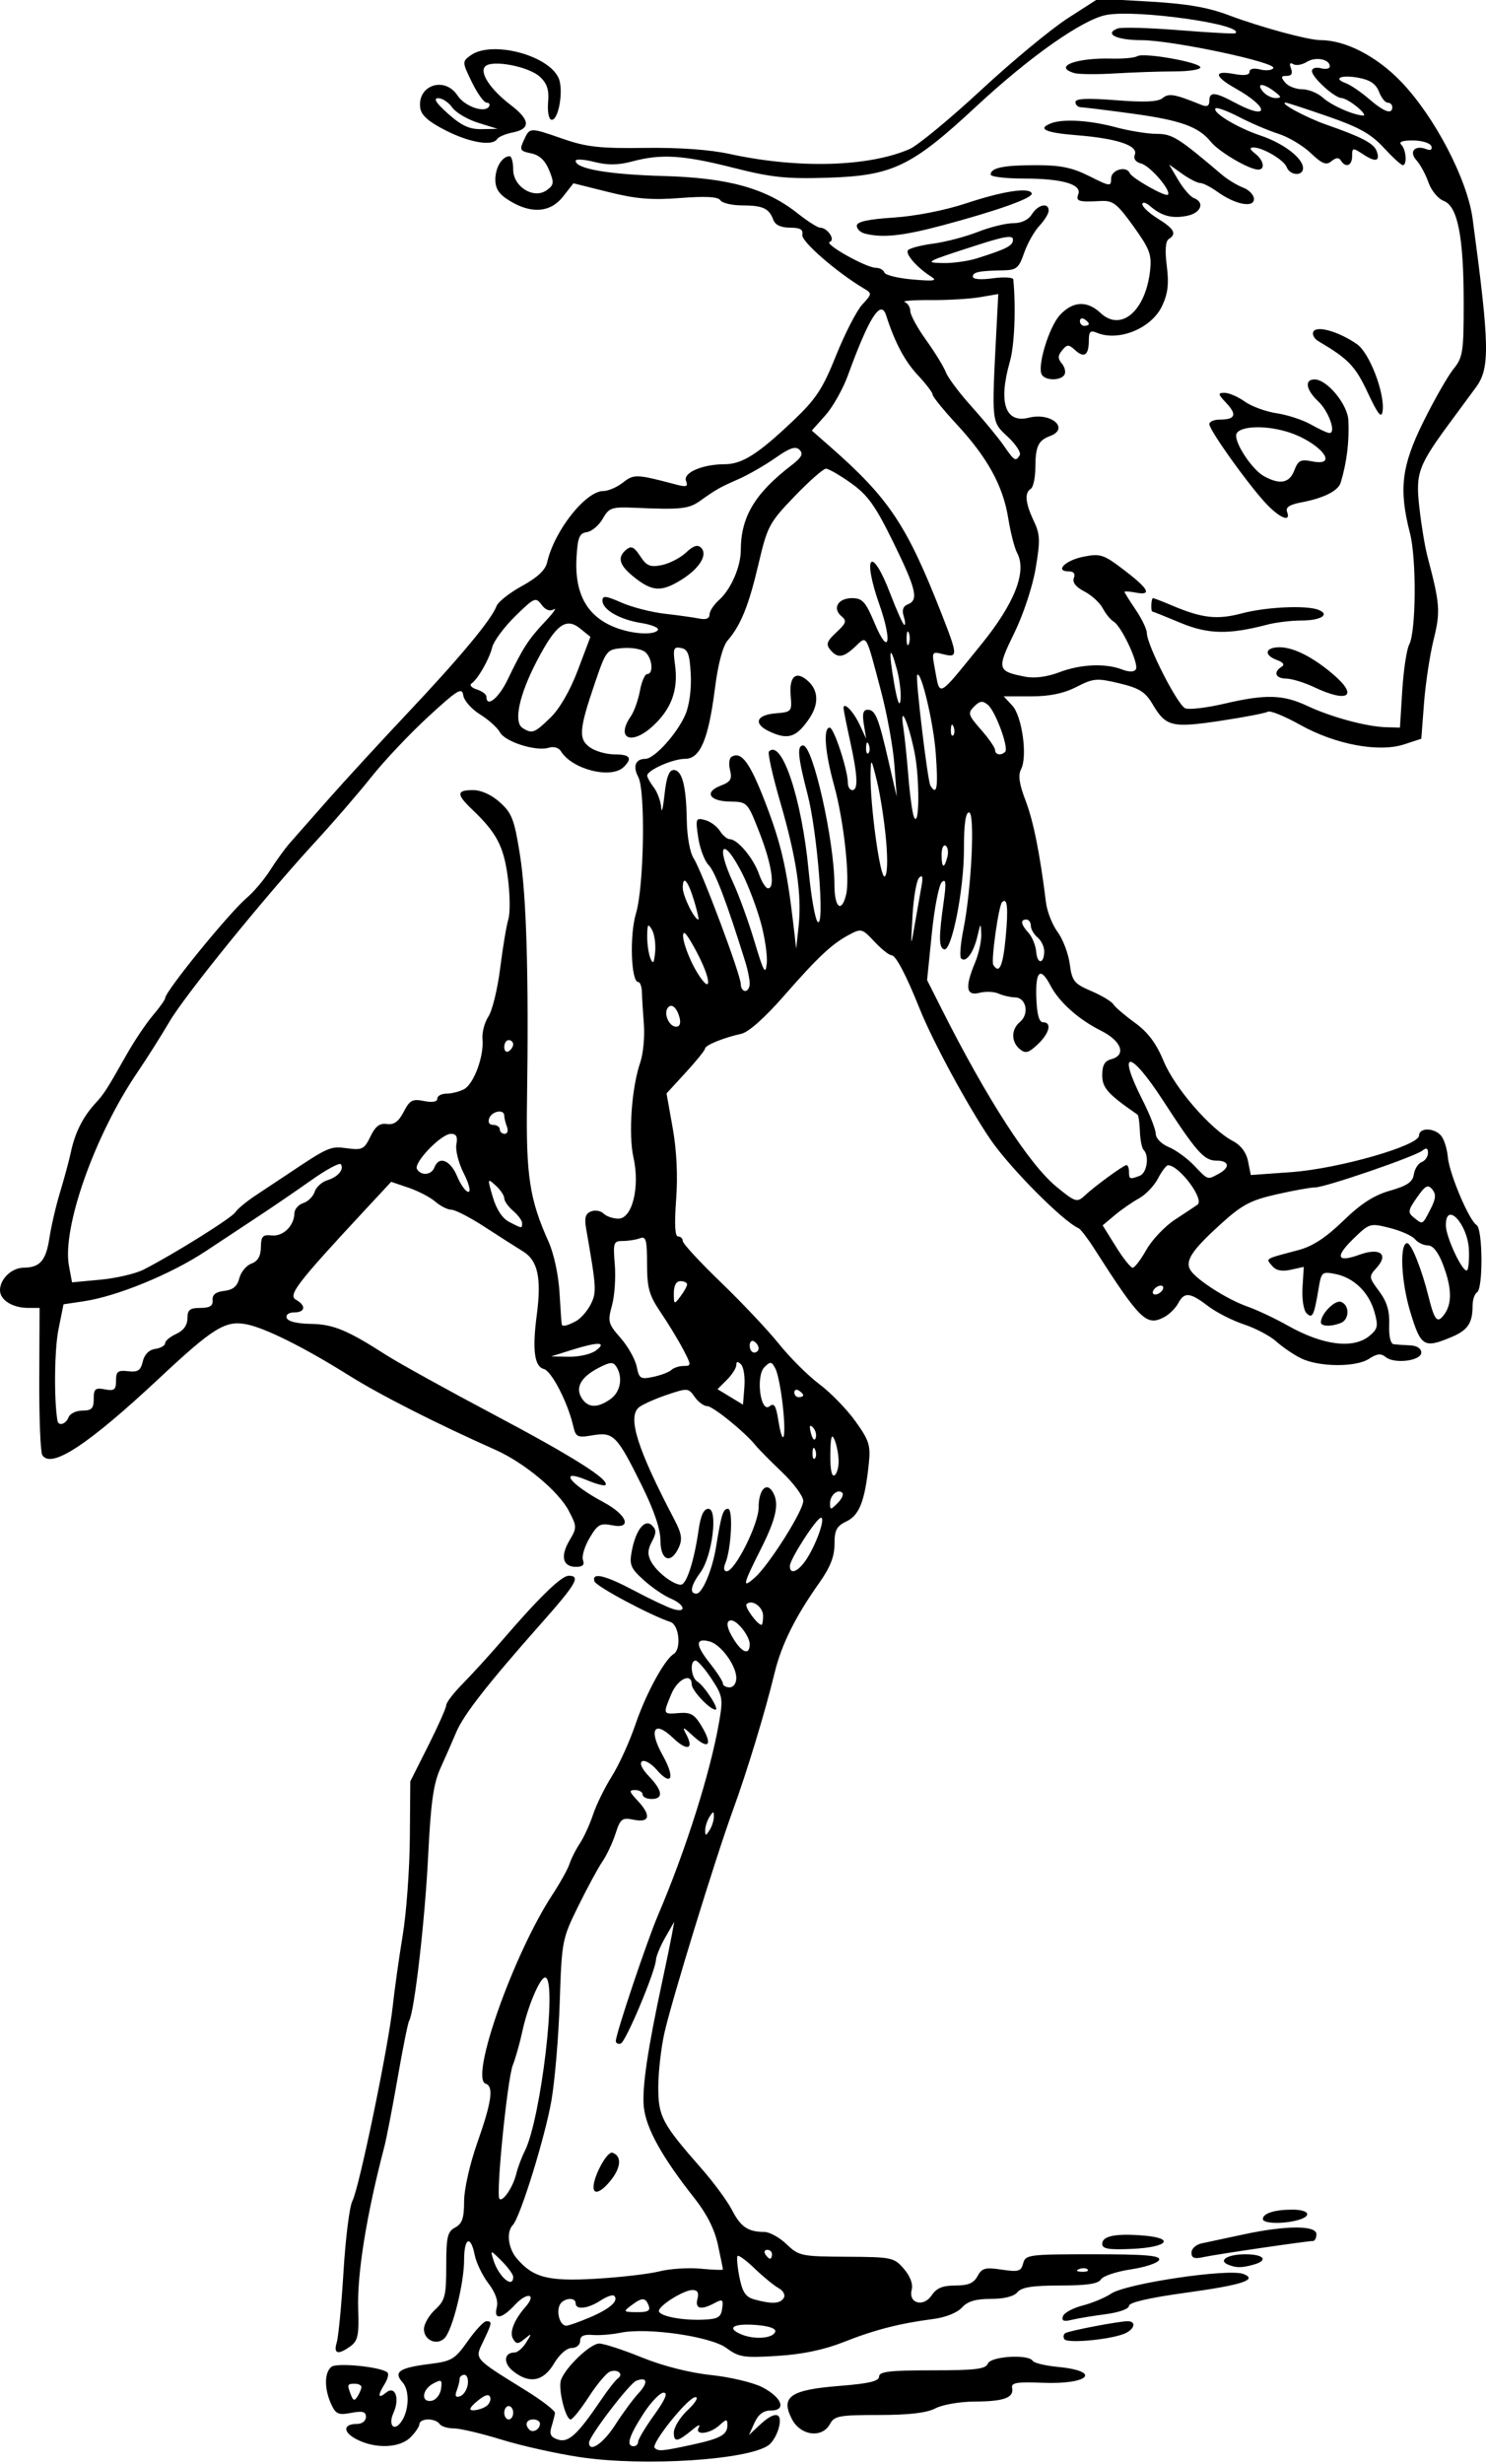 <?xml version="1.0" encoding="UTF-8" standalone="no"?>
<!-- Created with Inkscape (http://www.inkscape.org/) -->

<svg
   xmlns:dc="http://purl.org/dc/elements/1.1/"
   xmlns:cc="http://creativecommons.org/ns#"
   xmlns:rdf="http://www.w3.org/1999/02/22-rdf-syntax-ns#"
   xmlns:svg="http://www.w3.org/2000/svg"
   xmlns="http://www.w3.org/2000/svg"
   xmlns:sodipodi="http://sodipodi.sourceforge.net/DTD/sodipodi-0.dtd"
   xmlns:inkscape="http://www.inkscape.org/namespaces/inkscape"
   id="svg4176"
   version="1.1"
   inkscape:version="0.91 r13725"
   width="312.188"
   height="517.5"
   viewBox="0 0 312.188 517.5"
   sodipodi:docname="ComicCharacter56.svg">
  <defs
     id="defs4180" />
  <sodipodi:namedview
     pagecolor="#ffffff"
     bordercolor="#666666"
     borderopacity="1"
     objecttolerance="10"
     gridtolerance="10"
     guidetolerance="10"
     inkscape:pageopacity="0"
     inkscape:pageshadow="2"
     inkscape:window-width="1600"
     inkscape:window-height="837"
     id="namedview4178"
     showgrid="false"
     inkscape:zoom="1.294686"
     inkscape:cx="156.09375"
     inkscape:cy="258.75"
     inkscape:window-x="-8"
     inkscape:window-y="-8"
     inkscape:window-maximized="1"
     inkscape:current-layer="svg4176" />
  <path
     style="fill:#000000"
     d="m 121.875,516.048 c -4.898,-0.731 -12.343,-2.391 -16.543,-3.689 C 101.131,511.062 96.621,510 95.309,510 c -1.312,0 -2.646,-0.422 -2.965,-0.938 -0.319,-0.516 -1.398,-0.938 -2.399,-0.938 -1.001,0 -1.82,0.422 -1.82,0.938 0,0.516 -0.844,1.781 -1.875,2.812 -2.277,2.277 -7.379,2.471 -11.327,0.429 -2.968,-1.535 -2.898,-3.241 0.133,-3.241 1.016,0 1.82,-0.64 1.82,-1.449 0,-1.132 -0.678,-1.322 -3.099,-0.867 -2.704,0.507 -3.242,0.268 -4.219,-1.877 -1.451,-3.184 -1.428,-6.576 0.052,-7.786 1.159,-0.947 10.616,0.016 11.802,1.202 0.302,0.302 0.038,1.368 -0.587,2.369 -1.54,2.467 -1.43,3.256 0.259,1.854 1.931,-1.603 2.967,1.182 1.576,4.236 -1.11,2.436 -0.013,3.968 1.484,2.073 1.79,-2.266 2.013,-6.716 0.425,-8.484 -1.984,-2.21 -0.688,-3.063 5.899,-3.886 4.42,-0.552 5.136,-0.99 7.805,-4.778 1.616,-2.293 3.37,-4.17 3.896,-4.17 1.272,0 1.225,0.311 -0.632,4.205 -1.836,3.849 -2.201,3.428 9.026,10.397 3.386,2.101 6.099,4.211 6.03,4.688 -0.07,0.477 -0.404,1.782 -0.742,2.9 -0.473,1.563 -0.145,2.183 1.417,2.679 2.187,0.694 4.099,-1.087 9.086,-8.463 1.395,-2.062 2.949,-4.043 3.455,-4.402 1.281,-0.909 -0.062,-2.035 -1.684,-1.412 -0.733,0.281 -2.72,2.654 -4.417,5.272 -1.697,2.619 -3.416,4.761 -3.82,4.761 -1.086,0 -2.675,-6.449 -2.038,-8.273 0.93,-2.666 6.173,-7.664 8.039,-7.664 0.973,0 5.004,1.313 8.957,2.919 4.416,1.793 10.015,3.217 14.521,3.693 4.033,0.426 8.885,1.579 10.781,2.563 4.148,2.151 5.151,4.888 1.792,4.888 -1.559,0 -2.626,0.801 -3.433,2.578 l -1.171,2.578 2.252,-2.109 c 3.159,-2.958 4.837,-2.764 4.057,0.469 -0.342,1.418 -1.287,3.087 -2.1,3.709 -4.127,3.157 -26.177,4.588 -39.669,2.574 z m 23.438,-2.596 c 6.072,-1.313 7.5,-2.098 7.5,-4.121 0,-1.35 -0.168,-1.344 -1.714,0.055 -2.037,1.844 -5.299,2.134 -4.273,0.38 0.377,-0.645 -0.126,-0.498 -1.117,0.326 -3.352,2.787 -4.146,2.941 -4.146,0.808 0,-1.113 1.31,-3.247 2.912,-4.743 1.615,-1.509 2.34,-2.72 1.628,-2.72 -1.529,0 -9.412,9.815 -8.565,10.663 0.76,0.76 1.577,0.692 7.775,-0.648 z m -16.086,-4.158 c 1.573,-2.451 3.769,-5.432 4.88,-6.624 2.131,-2.288 1.925,-3.578 -0.427,-2.675 -1.444,0.554 -9.929,11.668 -9.929,13.006 0,2.205 2.976,0.191 5.477,-3.707 z m 4.836,3.521 c 0,-0.514 1.516,-3.046 3.369,-5.625 2.35,-3.271 2.947,-4.69 1.973,-4.69 -0.768,0 -2.706,2.041 -4.307,4.535 -3.003,4.679 -3.601,6.715 -1.973,6.715 0.516,0 0.938,-0.421 0.938,-0.935 z m -20.625,-3.808 c 0,-0.485 -0.633,-0.882 -1.406,-0.882 -1.45,0 -1.863,1.106 -0.807,2.162 0.749,0.749 2.213,-0.098 2.213,-1.28 z m -5.625,-2.288 c 0,-0.773 -0.422,-1.406 -0.938,-1.406 -0.516,0 -0.938,0.633 -0.938,1.406 0,0.773 0.422,1.406 0.938,1.406 0.516,0 0.938,-0.633 0.938,-1.406 z m -5.745,-1.312 c 0.707,-0.448 1.117,-1.323 0.91,-1.944 -0.256,-0.768 -1.117,-0.513 -2.692,0.798 -1.585,1.319 -1.872,1.932 -0.91,1.944 0.773,0.009 1.985,-0.35 2.692,-0.798 z m -26.144,-4.078 c 0.008,-0.387 -0.618,-0.703 -1.392,-0.703 -1.588,0 -1.644,0.164 -0.807,2.346 0.478,1.246 0.76,1.309 1.392,0.311 0.436,-0.688 0.799,-1.567 0.807,-1.954 z m 16.73,0.386 c 0.275,-1.936 0.097,-2.059 -1.641,-1.129 -2.393,1.281 -2.631,4.057 -0.309,3.615 0.902,-0.172 1.78,-1.29 1.95,-2.485 z m 5.615,-0.928 c 0.165,-1.12 -0.152,-2.036 -0.703,-2.036 -0.551,0 -1.003,0.387 -1.003,0.861 0,0.473 -0.278,1.586 -0.618,2.472 -0.434,1.131 -0.224,1.481 0.703,1.175 0.727,-0.24 1.456,-1.352 1.621,-2.472 z m 68.094,7.254 c -2.42,-4.681 -0.337,-6.137 9.947,-6.951 6.221,-0.492 8.378,-0.999 8.378,-1.97 0,-1.044 2.241,-1.307 11.15,-1.307 9.046,0 11.252,-0.265 11.689,-1.406 0.594,-1.548 8.531,-2.045 9.43,-0.59 0.277,0.449 2.632,1.021 5.232,1.271 9.421,0.905 6.631,3.743 -3.282,3.338 -5.249,-0.215 -6.506,-0.004 -6.279,1.052 0.445,2.071 -1.701,2.868 -7.784,2.89 -3.127,0.011 -6.817,0.642 -8.31,1.421 -1.852,0.966 -5.552,1.4 -11.92,1.4 -8.275,0 -9.339,0.195 -10.238,1.875 -1.649,3.082 -6.19,2.502 -8.013,-1.023 z m -58.595,-10.075 c -2.096,-1.697 -1.902,-3.902 0.344,-3.902 0.619,0 1.717,-0.949 2.439,-2.109 1.22,-1.96 1.198,-2.014 -0.315,-0.763 -1.379,1.14 -1.751,1.148 -2.429,0.051 -0.845,-1.367 0.161,-3.973 2.621,-6.793 2.395,-2.745 0.306,-3.139 -2.217,-0.418 -2.83,3.052 -4.564,3.289 -3.842,0.526 0.34,-1.299 -0.281,-3.064 -1.758,-5 -1.256,-1.646 -2.55,-4.329 -2.877,-5.961 C 98.876,469.3 97.5,469.949 97.5,474.647 c 0,4.906 -2.459,14.752 -4.096,16.403 -1.621,1.635 -4.342,0.443 -4.342,-1.902 0,-1.046 1.055,-2.879 2.344,-4.074 2.099,-1.946 2.344,-2.907 2.344,-9.215 0,-6.084 0.255,-7.18 1.875,-8.046 1.472,-0.788 1.875,-1.963 1.875,-5.469 0,-2.557 1.194,-7.851 2.794,-12.389 3.014,-8.547 3.465,-11.775 1.725,-12.355 -3.357,-1.119 5.842,-27.16 13.998,-39.623 1.684,-2.574 3.324,-5.527 3.645,-6.562 0.321,-1.036 1.282,-2.938 2.135,-4.227 0.854,-1.289 2.111,-4.031 2.794,-6.094 0.683,-2.062 2.465,-5.691 3.959,-8.064 1.494,-2.373 3.719,-7.262 4.945,-10.864 2.177,-6.4 6.08,-13.593 8.03,-14.798 1.662,-1.027 1.158,-6.116 -0.665,-6.717 -4.267,-1.407 -15.662,-7.499 -15.975,-8.541 -0.594,-1.973 2.18,-1.32 8.397,1.975 3.265,1.731 6.886,3.447 8.047,3.813 3.014,0.953 2.621,-0.891 -0.469,-2.199 -1.418,-0.6 -3.967,-2.349 -5.663,-3.885 -2.702,-2.446 -3.01,-3.193 -2.483,-6.004 0.847,-4.516 2.747,-6.937 4.268,-5.437 0.934,0.921 0.927,1.605 -0.033,3.398 -0.903,1.687 -0.943,2.729 -0.161,4.19 1.156,2.159 4.62,4.853 6.242,4.853 1.192,0 2.791,-4.919 3.733,-11.484 0.443,-3.085 1.078,-4.453 2.068,-4.453 2.053,0 0.813,9.931 -1.662,13.321 -2.05,2.808 -2.376,4.491 -0.869,4.491 1.254,0 3.351,-4.987 4.139,-9.844 1.111,-6.844 1.465,-7.969 2.51,-7.969 1.111,0 0.682,8.488 -0.581,11.484 -0.4,0.95 -0.284,1.641 0.278,1.641 1.759,0 6.732,-9.913 6.732,-13.418 0,-3.613 1.58,-5.432 2.903,-3.343 1.504,2.375 0.873,5.507 -2.434,12.073 -3.824,7.594 -3.999,8.426 -1.264,6.005 2.977,-2.635 10.17,-14.02 10.17,-16.096 0,-0.987 -2.004,-3.704 -4.453,-6.037 -2.449,-2.334 -4.917,-4.827 -5.485,-5.542 -2.212,-2.784 -9.031,-8.33 -10.241,-8.33 -0.702,0 -1.89,-0.875 -2.639,-1.945 -1.325,-1.891 -1.488,-1.902 -5.89,-0.408 -2.49,0.845 -5.105,2.017 -5.812,2.603 -2.46,2.041 -0.351,8.723 7.442,23.577 1.53,2.917 1.721,4.119 0.928,5.859 -1.641,3.601 -3.85,2.768 -3.85,-1.452 0,-2.381 -1.344,-6.356 -3.881,-11.484 -5.254,-10.618 -5.981,-11.365 -10.335,-10.629 -3.292,0.556 -3.563,0.421 -4.142,-2.059 -1.144,-4.902 -4.534,-11.444 -6.147,-11.866 -1.991,-0.521 -2.444,-4.037 -1.471,-11.413 1.015,-7.684 0.207,-11.386 -2.896,-13.28 -1.394,-0.851 -5.026,-3.168 -8.071,-5.149 -3.045,-1.981 -6.182,-3.602 -6.971,-3.602 -0.789,0 -2.305,-0.757 -3.369,-1.683 -1.064,-0.926 -3.59,-2.245 -5.612,-2.931 l -3.677,-1.248 -5.698,6.129 c -14.043,15.104 -16.019,17.674 -14.319,18.625 2.191,1.226 1.994,2.672 -0.363,2.672 -1.147,0 -1.791,0.484 -1.561,1.172 0.239,0.713 2.196,1.196 5,1.234 4.737,0.064 7.7,1.282 15.853,6.519 2.581,1.658 12.821,7.322 22.754,12.587 16.578,8.786 24.37,13.714 23.329,14.754 -0.224,0.224 -1.929,-0.229 -3.79,-1.006 -6.259,-2.615 -3.731,0.788 3.424,4.609 4.95,2.644 6.083,5.694 1.797,4.837 -2.503,-0.501 -3.063,-0.185 -4.752,2.679 -1.053,1.785 -1.673,3.878 -1.376,4.65 0.375,0.977 -0.071,1.404 -1.466,1.404 -2.794,0 -3.347,-2.207 -1.385,-5.528 1.601,-2.709 1.595,-2.94 -0.153,-6.273 -2.145,-4.091 -9.388,-10.107 -15.366,-12.765 C 91.707,298.987 79.881,292.984 73.319,288.872 63.888,282.961 55.681,278.872 51.731,278.116 47.349,277.278 44.759,278.88 33.574,289.348 18.502,303.454 10.725,308.568 8.883,305.587 8.499,304.967 8.215,297.761 8.251,289.573 l 0.065,-14.886 -2.345,0 C 2.64,274.688 0,273.045 0,270.971 c 0,-2.374 2.469,-4.718 4.989,-4.736 3.406,-0.024 4.669,-1.484 5.391,-6.232 0.379,-2.494 1.397,-6.855 2.261,-9.691 0.864,-2.836 1.886,-6.633 2.27,-8.438 0.845,-3.967 2.494,-7.263 5.025,-10.043 2,-2.197 2.357,-2.753 6.784,-10.562 1.547,-2.729 3.973,-6.331 5.391,-8.005 1.418,-1.674 2.578,-3.301 2.578,-3.615 0,-1.432 13.371,-17.856 17.197,-21.124 1.466,-1.252 3.67,-3.868 4.898,-5.813 1.228,-1.945 3.092,-4.511 4.142,-5.703 1.05,-1.191 4.699,-5.33 8.108,-9.198 3.41,-3.867 10.972,-12.094 16.804,-18.281 10.893,-11.555 17.404,-19.393 18.479,-22.245 0.336,-0.891 2.745,-2.789 5.354,-4.219 3.219,-1.764 4.912,-3.352 5.27,-4.942 1.488,-6.625 8.087,-15 11.818,-15 1.019,0 2.87,-0.799 4.112,-1.776 2.296,-1.806 2.84,-1.786 11.083,0.396 2.267,0.6 2.636,0.472 2.166,-0.751 -0.659,-1.717 3.466,-3.491 8.132,-3.497 3.649,-0.005 6.993,-2.123 14.296,-9.056 4.911,-4.662 6.261,-6.708 9.121,-13.828 1.846,-4.596 4.314,-9.391 5.486,-10.657 2.065,-2.232 2.076,-2.333 0.343,-3.363 -5.713,-3.396 -13.183,-9.893 -12.938,-11.252 0.206,-1.142 -0.454,-1.529 -2.608,-1.529 -1.89,0 -3.091,-0.565 -3.488,-1.641 -0.893,-2.42 -2.18,-3.017 -6.546,-3.033 -2.161,-0.008 -4.225,-0.494 -4.588,-1.08 -0.455,-0.737 -3.043,-0.882 -8.385,-0.472 -6.061,0.466 -9.316,0.197 -15.099,-1.248 l -7.373,-1.842 -2.178,2.783 c -2.633,3.365 -6.631,3.693 -11.183,0.918 -2.276,-1.388 -3.047,-2.525 -3.047,-4.496 0,-2.542 1.44,-4.889 3,-4.889 0.412,0 0.75,1.255 0.75,2.788 0,3.646 4.358,6.313 7.073,4.328 1.509,-1.104 1.56,-1.57 0.458,-4.229 -0.843,-2.036 -2.05,-3.151 -3.785,-3.498 -2.31,-0.462 -2.45,-0.718 -1.506,-2.755 1.268,-2.736 1.142,-2.732 8.336,-0.243 4.85,1.678 7.721,1.99 17.08,1.859 7.16,-0.1 13.636,0.362 17.812,1.272 14.359,3.128 29.111,2.731 37.787,-1.017 1.705,-0.736 8.455,-6.302 15,-12.368 6.545,-6.066 14.769,-12.875 18.275,-15.13 l 6.374,-4.102 10.723,0.612 c 7.907,0.452 12.299,1.206 16.727,2.873 6.686,2.517 16.705,5.233 19.301,5.233 5.161,0 11.677,3.347 16.784,8.621 7.053,7.283 14.003,20.556 15.121,28.879 3.576,26.619 3.671,31.369 0.704,35.406 -1.16,1.579 -3.375,4.582 -4.922,6.672 -7.249,9.798 -7.789,11.232 -6.976,18.524 0.411,3.683 1.177,8.323 1.703,10.312 2.644,10.002 2.763,11.591 1.302,17.479 -0.795,3.204 -1.704,9.2 -2.018,13.325 l -0.572,7.5 -3.602,1.177 c -5.337,1.743 -14.462,0.031 -21.849,-4.1 -3.252,-1.819 -6.313,-3.059 -6.802,-2.756 -0.489,0.302 -4.981,1.164 -9.981,1.915 -10.195,1.53 -11.436,1.223 -14.238,-3.526 -1.507,-2.555 -2.773,-3.346 -6.964,-4.351 -4.736,-1.136 -5.414,-1.079 -9.009,0.754 -2.696,1.375 -5.634,1.983 -9.586,1.983 l -5.699,0 1.797,1.929 c 2.07,2.222 3.243,10.736 1.844,13.386 -0.65,1.231 -0.38,3.101 0.946,6.562 1.658,4.328 3.017,11.107 4.296,21.428 0.236,1.904 1.335,4.687 2.442,6.184 1.107,1.497 2.253,4.516 2.547,6.707 0.485,3.613 0.906,4.145 4.514,5.691 2.189,0.938 4.279,2.191 4.645,2.783 0.366,0.592 2.402,2.334 4.523,3.871 2.764,2.002 4.488,4.31 6.081,8.141 2.328,5.598 9.843,14.249 14.515,16.709 1.676,0.882 2.816,2.406 3.186,4.257 l 0.576,2.882 8.533,-0.614 c 9.881,-0.711 26.814,-5.557 26.814,-7.674 0,-1.717 3.209,-1.682 4.647,0.05 0.619,0.746 1.249,2.75 1.398,4.453 0.307,3.499 4.451,13.301 6.038,14.281 1.306,0.807 1.398,13.328 0.105,14.127 -0.516,0.319 -0.938,1.575 -0.938,2.791 0,3.681 -1.009,5.182 -4.447,6.619 -5.784,2.417 -6.421,2.028 -8.637,-5.268 -1.937,-6.379 -2.305,-14.455 -0.657,-14.455 0.868,0 3.043,5.434 4.469,11.168 1.275,5.124 1.86,5.793 3.321,3.795 1.679,-2.296 1.594,-5.597 -0.27,-10.478 -0.995,-2.605 -2.107,-4.016 -3.166,-4.016 -0.898,0 -2.119,-0.586 -2.713,-1.302 -0.594,-0.716 -2.978,-1.78 -5.297,-2.364 -4.141,-1.043 -4.277,-1.003 -7.622,2.246 -3.963,3.849 -3.51,5.095 1.23,3.381 4.322,-1.563 6.225,-0.137 3.636,2.724 -1.693,1.871 -1.681,1.987 0.52,4.944 1.64,2.204 2.214,4.112 2.109,7.012 -0.089,2.444 0.281,4.036 0.956,4.117 0.605,0.073 2.155,0.178 3.444,0.234 1.413,0.061 2.344,0.66 2.344,1.508 0,1.752 -5.664,2.461 -7.498,0.939 -0.971,-0.806 -1.815,-0.715 -3.478,0.375 -2.772,1.816 -10.575,1.748 -14.336,-0.126 -1.547,-0.771 -3.867,-2.352 -5.156,-3.514 -1.289,-1.162 -4.338,-2.772 -6.775,-3.579 -2.437,-0.806 -5.852,-2.55 -7.588,-3.874 -3.794,-2.894 -4.943,-2.996 -6.25,-0.555 -0.546,1.019 -1.842,2.308 -2.881,2.864 -3.782,2.024 -5.068,0.767 -14.885,-14.562 -1.321,-2.062 -2.745,-3.9 -3.165,-4.083 -3.259,-1.42 -14.463,-12.707 -18.503,-18.64 -4.758,-6.987 -12.106,-20.55 -14.864,-27.433 -2.842,-7.095 -5.024,-11.25 -5.909,-11.25 -0.51,0 -2.13,-1.287 -3.599,-2.861 -2.562,-2.743 -2.781,-2.803 -5.298,-1.456 -3.69,1.975 -6.539,4.65 -13.851,13.003 -3.914,4.471 -7.318,7.485 -8.823,7.811 -3.651,0.791 -7.607,2.398 -7.607,3.091 0,0.335 -1.822,2.595 -4.049,5.02 l -4.049,4.411 1.298,7.288 c 0.835,4.688 1.092,10.047 0.719,15.022 -0.386,5.154 -0.25,7.734 0.408,7.734 0.543,0 0.986,0.43 0.986,0.957 0,0.526 3.604,4.428 8.009,8.672 4.405,4.243 9.897,10.068 12.204,12.944 2.307,2.876 6.122,6.673 8.478,8.438 2.355,1.765 5.76,5.265 7.566,7.779 2.902,4.039 3.231,5.075 2.829,8.906 -0.822,7.847 -1.968,10.821 -4.669,12.122 -2.109,1.015 -2.542,1.835 -2.542,4.816 0,2.586 -0.904,4.87 -3.227,8.152 -5.009,7.078 -7.918,12.94 -9.348,18.838 -1.993,8.221 -5.751,20.596 -8.774,28.895 -3.709,10.182 -12.857,39.934 -14.398,46.826 -0.691,3.094 -1.263,8.156 -1.269,11.25 -0.014,6.23 0.755,7.681 9.116,17.208 2.554,2.911 5.429,6.822 6.388,8.692 1.803,3.514 3.366,4.569 6.771,4.569 1.09,0 3.193,1.16 4.674,2.578 2.581,2.471 3.103,2.58 12.6,2.631 9.527,0.051 9.989,0.148 12.047,2.54 1.333,1.549 1.952,3.205 1.642,4.389 -0.751,2.873 2.485,3.757 4.215,1.151 0.999,-1.505 2.297,-2.039 4.957,-2.039 2.7,0 3.867,-0.493 4.656,-1.969 0.909,-1.698 1.606,-1.886 5.07,-1.367 3.523,0.528 4.077,0.367 4.516,-1.312 0.476,-1.822 1.191,-1.915 14.729,-1.915 10.964,0 14.14,0.269 13.841,1.172 -0.213,0.645 -2.885,1.545 -5.938,2.002 -3.053,0.456 -5.887,1.406 -6.3,2.109 -0.538,0.919 -2.952,1.28 -8.557,1.28 -5.796,0 -8.108,0.362 -8.974,1.406 -0.736,0.887 -2.803,1.406 -5.594,1.406 -3.204,0 -4.886,0.507 -6.087,1.834 -0.977,1.079 -3.448,2.063 -6.005,2.39 -6.993,0.896 -12.371,2.279 -18.861,4.851 -4.081,1.618 -8.643,2.569 -13.883,2.896 -7.074,0.441 -8.075,0.287 -10.691,-1.647 -3.311,-2.448 -16.637,-4.373 -22.274,-3.218 -1.828,0.374 -4.483,0.584 -5.901,0.466 -1.812,-0.151 -2.578,0.224 -2.578,1.262 0,0.826 -0.785,1.477 -1.782,1.477 -1.043,0 -2.585,1.361 -3.718,3.281 -2.225,3.772 -5.207,4.312 -8.607,1.558 z m 55.097,-8.257 c 0.221,-0.673 -1.27,-1.203 -3.993,-1.419 -4.838,-0.385 -6.398,0.628 -3.071,1.994 2.762,1.134 6.607,0.821 7.065,-0.574 z m -38.826,-3.067 c 4.155,-1.781 6.02,-3.457 4.992,-4.486 -0.293,-0.293 -1.586,0.157 -2.873,1 -2.624,1.72 -5.218,2.016 -5.218,0.596 0,-1.479 -2.812,-1.092 -3.411,0.469 -0.653,1.701 0.2,4.219 1.429,4.219 0.489,0 2.776,-0.809 5.082,-1.797 z m 27.678,-1.791 c 0.273,-1.925 0.086,-2.063 -1.579,-1.172 -2.884,1.544 -4.164,1.238 -3.615,-0.865 0.345,-1.319 0.03,-1.873 -1.063,-1.869 -1.767,0.008 -6.784,3.093 -7.021,4.32 -0.211,1.092 4.603,2.091 9.218,1.913 3.161,-0.122 3.799,-0.488 4.059,-2.327 z m -15.439,-0.63 c -0.675,-1.76 -1.38,-1.766 -3.675,-0.03 -1.723,1.303 -1.659,1.378 1.198,1.406 2.304,0.023 2.89,-0.303 2.478,-1.376 z m 28.364,-1.583 c 0.402,-0.65 -0.054,-1.528 -1.094,-2.109 -0.98,-0.548 -3.22,-2.381 -4.977,-4.074 -1.757,-1.693 -3.381,-2.891 -3.61,-2.663 -0.229,0.229 -0.057,2.23 0.382,4.447 0.624,3.154 1.303,4.173 3.119,4.678 3.627,1.01 5.433,0.928 6.18,-0.28 z m -56.828,-4.469 c 0,-0.492 -1.087,-1.982 -2.416,-3.311 -2.364,-2.364 -2.402,-2.37 -1.76,-0.277 1.096,3.573 4.177,6.22 4.177,3.588 z m 30.726,-1.146 c 2.204,-0.553 6.106,-0.804 8.672,-0.558 2.566,0.247 4.665,0.32 4.665,0.163 0,-0.157 -0.471,-2.481 -1.047,-5.166 -0.698,-3.253 -2.34,-6.517 -4.922,-9.784 -6.827,-8.638 -10.199,-14.71 -10.65,-19.177 -0.404,-4.004 0.785,-12.056 3.947,-26.719 0.778,-3.609 1.648,-7.828 1.932,-9.375 l 0.517,-2.812 -1.88,3.281 c -1.034,1.805 -1.915,3.914 -1.958,4.688 -0.137,2.503 -6.344,17.27 -7.407,17.625 -0.567,0.189 -1.031,-0.059 -1.031,-0.553 0,-1.498 6.528,-20.948 8.877,-26.447 5.828,-13.646 10.994,-29.969 12.812,-40.483 0.864,-4.994 0.763,-5.566 -1.602,-9.141 -1.388,-2.097 -2.889,-3.813 -3.337,-3.813 -1.265,0 -0.956,3.567 0.381,4.407 1.504,0.944 4.704,5.906 3.81,5.906 -1.197,0 -5.004,-4.047 -5.004,-5.32 0,-2.527 -2.952,-1.138 -4.267,2.008 -1.801,4.31 -1.808,4.292 1.607,4.018 2.476,-0.199 3.267,0.271 4.8,2.853 2.328,3.922 1.405,4.941 -1.802,1.991 -2.254,-2.073 -2.378,-2.098 -1.436,-0.283 1.612,3.102 0.092,3.456 -2.828,0.658 -3.971,-3.804 -5.183,-1.737 -2.156,3.678 2.674,4.784 1.867,6.63 -1.304,2.983 -1.124,-1.293 -2.488,-2.076 -3.031,-1.74 -0.606,0.375 -0.053,1.585 1.433,3.137 2.9,3.027 3.099,4.768 0.546,4.768 -1.031,0 -1.875,-0.422 -1.875,-0.938 0,-0.516 -0.706,-0.938 -1.57,-0.938 -1.333,0 -1.262,0.327 0.469,2.17 2.942,3.132 2.659,4.751 -0.713,4.077 -2.52,-0.504 -2.846,-0.258 -3.88,2.93 -0.621,1.914 -1.855,4.535 -2.742,5.824 -0.887,1.289 -3.172,5.508 -5.077,9.375 -3.39,6.883 -3.472,7.308 -3.896,20.156 -0.238,7.219 -1.024,16.527 -1.747,20.686 -1.341,7.712 -6.56,24.532 -8.112,26.142 -1.376,1.429 -0.992,4.835 0.783,6.946 3.448,4.1 6.592,4.918 16.641,4.332 5.156,-0.301 11.178,-1 13.382,-1.553 z M 124.688,459.345 c 0,-2.341 2.885,-7.602 3.971,-7.24 1.954,0.651 1.848,3.021 -0.253,5.692 -2.023,2.572 -3.718,3.278 -3.718,1.548 z m 103.809,17.276 c -0.312,-0.312 -1.12,-0.345 -1.797,-0.074 -0.748,0.299 -0.526,0.521 0.566,0.566 0.988,0.041 1.542,-0.181 1.23,-0.492 z m -66.309,-3.184 c 0,-0.516 -0.447,-0.938 -0.993,-0.938 -0.546,0 -0.732,0.422 -0.413,0.938 0.319,0.516 0.765,0.938 0.993,0.938 0.227,0 0.413,-0.422 0.413,-0.938 z m -53.734,-16.875 c 0.308,-1.289 1.114,-3.445 1.791,-4.792 3.422,-6.803 6.898,-36.458 4.273,-36.458 -1.09,0 -3.67,6.114 -4.793,11.361 -0.51,2.381 -1.404,5.546 -1.987,7.031 -1.164,2.968 -3.6,27.308 -2.812,28.096 0.711,0.711 2.874,-2.502 3.527,-5.239 z m 41.518,-75 c 0,-1.25 -0.101,-1.25 -0.909,0 -0.5,0.773 -0.909,2.039 -0.909,2.812 0,1.25 0.101,1.25 0.909,0 0.5,-0.773 0.909,-2.039 0.909,-2.812 z m 4.716,-29.152 c 0,-2.615 -3.246,-7.06 -5.607,-7.677 -3.015,-0.789 -3.017,0.712 -0.005,4.503 1.539,1.937 2.799,3.886 2.799,4.33 0,0.445 0.633,0.809 1.406,0.809 0.803,0 1.406,-0.843 1.406,-1.965 z m 2.812,-7.102 c 0,-1.679 -2.586,-4.996 -3.895,-4.996 -1.231,0 -0.939,1.717 0.722,4.252 1.75,2.67 3.173,3.004 3.173,0.744 z m 2.812,-5.963 c 0,-1.89 -2.362,-3.546 -3.472,-2.436 -0.504,0.504 2.279,4.34 3.149,4.34 0.178,0 0.323,-0.857 0.323,-1.904 z m 9.119,-11.882 c 2.087,-3.185 4.026,-8.714 3.056,-8.714 -0.932,0 -6.55,8.714 -6.55,10.16 0,1.91 1.776,1.174 3.494,-1.446 z m 7.529,-13.942 c -0.923,-0.923 -2.585,0.494 -2.585,2.203 0,1.431 0.123,1.429 1.585,-0.033 0.872,-0.872 1.322,-1.848 1,-2.17 z m -0.776,-6.781 c -0.036,-1.388 -0.428,-3.367 -0.872,-4.398 -0.59,-1.373 -0.823,-0.544 -0.872,3.102 -0.041,3.094 0.289,4.758 0.872,4.398 0.516,-0.319 0.908,-1.715 0.872,-3.102 z m -4.919,-2.23 c -0.299,-0.748 -0.521,-0.526 -0.566,0.566 -0.041,0.988 0.181,1.542 0.492,1.23 0.312,-0.312 0.345,-1.12 0.074,-1.797 z m -0.482,-4.729 c -0.696,-0.696 -0.818,-0.33 -0.41,1.23 0.332,1.268 0.756,1.693 0.991,0.991 0.225,-0.676 -0.036,-1.675 -0.581,-2.22 z m -6.293,-4.236 c -0.363,-3.48 -1.07,-7.116 -1.572,-8.078 -0.814,-1.56 -1.067,-1.596 -2.327,-0.336 -1.868,1.868 -0.81,9.789 1.096,8.207 0.924,-0.766 1.332,-0.137 1.797,2.772 0.984,6.151 1.72,4.276 1.007,-2.565 z m -150.088,2.109 c 0.297,-0.773 1.608,-1.406 2.913,-1.406 1.935,0 2.373,-0.453 2.373,-2.453 0,-2.111 0.327,-2.391 2.344,-2.005 1.981,0.379 2.344,0.095 2.344,-1.833 0,-1.927 0.392,-2.234 2.532,-1.979 2.046,0.244 2.638,-0.148 3.085,-2.042 0.349,-1.479 1.318,-2.454 2.625,-2.643 1.139,-0.165 2.071,-0.701 2.071,-1.192 0,-0.491 1.055,-1.373 2.344,-1.96 1.528,-0.696 2.344,-1.831 2.344,-3.261 0,-1.793 0.494,-2.193 2.708,-2.193 2.004,0 2.674,-0.427 2.578,-1.641 -0.09,-1.134 0.666,-1.732 2.446,-1.937 1.845,-0.212 2.744,-0.965 3.167,-2.653 0.325,-1.296 1.47,-2.681 2.543,-3.079 1.348,-0.499 1.963,-1.563 1.989,-3.441 0.031,-2.299 0.382,-2.681 2.27,-2.474 2.386,0.262 4.719,-2.006 4.769,-4.635 0.016,-0.868 0.852,-1.838 1.857,-2.157 1.005,-0.319 2.081,-1.38 2.392,-2.359 0.311,-0.979 1.492,-2.068 2.626,-2.422 2.272,-0.709 3.591,-2.245 2.895,-3.371 -0.247,-0.4 -2.975,1.057 -6.063,3.236 -3.088,2.18 -7.848,5.439 -10.578,7.244 -2.73,1.805 -8.039,5.314 -11.797,7.798 -7.278,4.811 -18.561,9.442 -25.569,10.492 l -4.265,0.64 -1.068,5.301 c -0.845,4.195 -0.959,14.725 -0.208,19.129 0.21,1.229 1.774,0.757 2.334,-0.703 z M 128.229,293.853 c 2.125,-1.489 2.692,-4.567 1.256,-6.832 -0.66,-1.041 -1.301,-1.001 -3.689,0.234 -3.738,1.933 -4.983,4.134 -3.595,6.355 1.303,2.087 3.281,2.166 6.028,0.242 z m 27.456,-7.293 c -0.705,-0.705 -0.998,-0.668 -0.998,0.127 0,0.619 -0.887,2.012 -1.971,3.096 l -1.971,1.971 2.674,1.625 2.674,1.625 0.295,-3.723 c 0.162,-2.047 -0.154,-4.172 -0.703,-4.72 z m 13.065,6.464 c 0,-0.227 -0.422,-0.674 -0.938,-0.993 -0.516,-0.319 -0.938,-0.133 -0.938,0.413 0,0.546 0.422,0.993 0.938,0.993 0.516,0 0.938,-0.186 0.938,-0.413 z m -27.703,-5.31 c 0.49,-0.461 1.659,-0.839 2.597,-0.839 1.626,0 1.619,-0.166 -0.139,-3.516 -1.015,-1.934 -3.131,-5.414 -4.703,-7.734 -2.441,-3.604 -2.858,-5.087 -2.862,-10.178 -0.004,-5.048 -0.231,-5.873 -1.487,-5.391 -0.816,0.313 -2.432,0.569 -3.593,0.569 -1.974,0 -2.083,0.319 -1.699,4.956 0.226,2.726 -0.04,6.59 -0.592,8.587 -0.934,3.381 -0.809,3.853 1.814,6.84 1.549,1.765 3.067,4.461 3.374,5.991 0.51,2.55 0.8,2.731 3.477,2.168 1.606,-0.338 3.321,-0.992 3.811,-1.453 z m -15.835,-4.09 c 2.412,-1.825 0.426,-1.854 -5.211,-0.078 l -4.219,1.329 3.805,0.063 c 2.093,0.035 4.624,-0.557 5.625,-1.314 z m 34.164,-0.443 c 0,-0.485 -0.422,-1.143 -0.938,-1.462 -0.516,-0.319 -0.938,0.078 -0.938,0.882 0,0.804 0.422,1.462 0.938,1.462 0.516,0 0.938,-0.397 0.938,-0.882 z m 128.34,-2.633 c 1.734,-1.433 1.866,-2.065 1.043,-4.991 -1.164,-4.138 -4.319,-7.214 -8.194,-7.989 -2.821,-0.564 -2.964,-0.442 -3.544,3.032 -0.962,5.765 -1.294,6.44 -2.552,5.182 -0.609,-0.609 -0.978,-3.01 -0.83,-5.404 l 0.265,-4.309 -2.74,0.602 c -1.899,0.417 -3.106,0.161 -3.932,-0.835 -1.324,-1.595 -1.717,-1.362 5.581,-3.306 2.957,-0.788 5.761,-2.621 9.375,-6.129 3.726,-3.617 6.456,-5.376 9.844,-6.342 3.605,-1.028 4.758,-1.816 4.995,-3.411 0.169,-1.14 0.907,-2.304 1.641,-2.585 0.733,-0.281 1.334,-1.151 1.334,-1.932 0,-1.009 -0.34,-1.15 -1.172,-0.489 -1.601,1.273 -20.45,7.741 -22.549,7.738 -0.929,-0.002 -4.587,0.656 -8.129,1.462 -5.459,1.242 -7.244,2.195 -11.728,6.265 -5.975,5.423 -7.457,7.642 -6.383,9.557 1.101,1.963 7.668,6.197 11.965,7.712 2.069,0.73 5.888,2.527 8.485,3.993 7.433,4.195 13.811,5.002 17.226,2.18 z M 277.5,277.709 c 0,-1.772 2.973,-4.776 4.244,-4.288 1.836,0.705 1.766,3.731 -0.102,4.448 -2.061,0.791 -4.142,0.711 -4.142,-0.16 z m -156.511,-0.236 c 0.992,-0.531 2.387,-2.113 3.1,-3.516 1.283,-2.525 1.228,-3.455 -0.948,-15.9 -0.403,-2.305 -0.152,-3.183 1.04,-3.64 0.864,-0.332 2.049,-0.125 2.633,0.459 0.584,0.584 1.982,1.062 3.107,1.062 2.913,0 4.55,-6.653 3.162,-12.85 -1.089,-4.861 -0.388,-14.67 1.428,-19.963 0.619,-1.805 0.961,-5.391 0.761,-7.969 -0.201,-2.578 -0.388,-5.637 -0.417,-6.797 -0.029,-1.16 -0.371,-2.109 -0.761,-2.109 -1.53,0 -1.857,-9.867 -0.479,-14.444 1.686,-5.599 2.02,-25.746 0.474,-28.634 -1.192,-2.228 -0.577,-3.797 1.489,-3.797 1.904,0 6.731,-5.354 8.431,-9.352 0.822,-1.934 1.274,-5.359 1.111,-8.428 -0.224,-4.207 -0.606,-5.233 -2.052,-5.509 -1.579,-0.301 -1.718,0.099 -1.25,3.59 0.703,5.24 -0.755,9.225 -4.694,12.836 -4.486,4.111 -7.822,2.61 -4.6,-2.069 0.7,-1.017 1.563,-3.431 1.917,-5.365 0.354,-1.934 1.047,-3.516 1.539,-3.516 1.383,0 1.057,-3.386 -0.446,-4.633 -0.737,-0.612 -2.872,-0.98 -4.744,-0.818 -3.335,0.289 -3.452,0.436 -5.805,7.326 -3.35,9.81 -3.498,11.809 -1.004,13.556 1.134,0.794 3.444,1.444 5.134,1.444 3.24,0 3.807,0.765 1.948,2.625 -2.621,2.621 -10.889,0.552 -13.241,-3.313 -0.443,-0.727 -1.524,-1.031 -2.532,-0.711 -2.635,0.836 -9.188,-1.231 -10.261,-3.237 -0.518,-0.968 -2.396,-2.659 -4.175,-3.758 -1.778,-1.099 -3.366,-2.902 -3.527,-4.008 -0.257,-1.755 -1.188,-1.187 -7.359,4.492 -3.885,3.576 -9.263,9.269 -11.951,12.652 -2.688,3.383 -7.879,9.398 -11.537,13.368 -10.779,11.698 -27.58,32.393 -30.891,38.049 -1.689,2.885 -4.72,7.674 -6.736,10.641 -8.985,13.225 -15.856,32.684 -14.359,40.666 l 0.641,3.415 6.001,-0.56 c 3.3,-0.308 7.384,-1.269 9.074,-2.134 6.352,-3.253 18.565,-10.894 19.243,-12.039 0.388,-0.654 2.392,-2.301 4.455,-3.66 2.062,-1.359 4.805,-3.177 6.094,-4.04 9.052,-6.065 9.355,-6.199 12.886,-5.728 3.212,0.429 3.644,0.214 4.927,-2.454 1.04,-2.162 1.943,-2.85 3.465,-2.639 1.496,0.207 2.461,-0.491 3.526,-2.553 1.272,-2.46 1.84,-2.763 4.269,-2.277 1.782,0.356 2.802,0.177 2.802,-0.494 0,-0.58 0.871,-1.055 1.937,-1.055 1.065,0 2.719,-0.419 3.675,-0.93 2.058,-1.102 4.215,-6.938 3.876,-10.49 -0.132,-1.382 0.428,-3.533 1.245,-4.779 0.817,-1.246 1.929,-5.81 2.471,-10.143 0.543,-4.332 1.317,-8.968 1.721,-10.301 0.404,-1.333 0.348,-5.307 -0.124,-8.831 -0.875,-6.528 -2.341,-9.302 -7.534,-14.253 -3.298,-3.144 -3.25,-4.023 0.22,-4.023 1.731,0 3.892,0.983 5.668,2.578 2.513,2.257 3.036,3.629 4.204,11.016 1.38,8.729 1.867,25.631 1.484,51.562 -0.233,15.785 0.531,20.814 4.506,29.652 1.143,2.542 2.106,7.007 2.324,10.781 0.205,3.543 0.419,6.547 0.475,6.676 0.203,0.462 1.194,0.218 2.967,-0.731 z m 23.356,-7.707 c 0.016,-0.387 -0.603,-0.703 -1.376,-0.703 -0.902,0 -1.406,0.905 -1.406,2.523 0,2.42 0.056,2.448 1.376,0.703 0.757,-1.001 1.39,-2.136 1.406,-2.523 z m 99.874,1.172 c 0.319,-0.516 0.158,-0.938 -0.358,-0.938 -0.516,0 -1.198,0.422 -1.517,0.938 -0.319,0.516 -0.158,0.938 0.358,0.938 0.516,0 1.198,-0.422 1.517,-0.938 z m 64.38,-8.416 c -0.213,-5.431 -4.849,-10.41 -4.849,-5.207 0,2.534 3.672,10.263 4.488,9.447 0.279,-0.279 0.441,-2.187 0.361,-4.24 z m -67.751,-0.062 c 1.172,-2.085 3.881,-4.932 6.021,-6.328 2.14,-1.396 4.255,-2.8 4.702,-3.122 1.518,-1.093 -3.743,-8.18 -6.155,-8.291 -0.373,-0.017 -1.33,1.227 -2.125,2.765 -0.795,1.538 -2.599,3.429 -4.008,4.203 -1.409,0.773 -3.703,2.363 -5.097,3.532 l -2.535,2.126 2.771,4.452 c 1.524,2.449 3.115,4.452 3.534,4.452 0.42,0 1.722,-1.706 2.893,-3.79 z m -131.16,-5.594 c 0,-0.521 -0.844,-1.669 -1.875,-2.552 -1.031,-0.883 -1.875,-2.079 -1.875,-2.658 0,-0.579 -0.809,-1.785 -1.799,-2.68 -1.761,-1.594 -1.774,-1.543 -0.608,2.433 0.756,2.58 2.01,4.483 3.439,5.219 2.741,1.411 2.718,1.409 2.718,0.239 z m 190.816,-2.871 c 1.153,-2.231 1.241,-3.178 0.39,-4.205 -0.915,-1.102 -1.455,-0.815 -3.215,1.708 -1.891,2.71 -1.96,3.157 -0.655,4.205 1.912,1.535 1.767,1.606 3.481,-1.708 z m -72.524,-2.98 c 1.967,-1.861 8.092,-6.328 8.676,-6.328 0.292,0 0.531,0.633 0.531,1.406 0,1.578 0.172,1.641 2.267,0.837 1.504,-0.577 2.043,-4.184 0.809,-5.418 -0.371,-0.371 -0.725,-2.131 -0.787,-3.912 -0.062,-1.781 -0.286,-3.357 -0.498,-3.504 -6.272,-4.345 -7.416,-5.625 -7.416,-8.295 0,-2.064 0.518,-2.988 1.875,-3.343 3.252,-0.85 2.206,-3.818 -2.109,-5.981 -4.774,-2.393 -8.817,-6.008 -10.655,-9.525 -2.089,-3.999 -3.156,-3.068 -2.956,2.578 0.123,3.483 0.574,5.156 1.389,5.156 1.942,0 1.391,2.312 -1.11,4.662 -1.922,1.805 -2.561,1.973 -3.75,0.986 -1.843,-1.529 -1.834,-4.148 0.018,-5.685 2.017,-1.674 1.366,-5.104 -0.983,-5.176 -1.031,-0.032 -2.614,-0.394 -3.518,-0.804 -0.903,-0.411 -2.696,-0.482 -3.984,-0.159 -2.827,0.71 -3.102,-1.15 -0.935,-6.335 0.773,-1.851 1.363,-4.539 1.31,-5.974 -0.091,-2.483 -0.131,-2.458 -0.837,0.525 -0.802,3.391 -2.414,5.551 -3.404,4.56 -0.34,-0.34 -0.127,-3.054 0.473,-6.031 1.708,-8.475 2.491,-24.632 1.194,-24.632 -0.729,0 -1.076,2.516 -1.068,7.734 0.013,8.483 -2.585,21.572 -4.172,21.022 -1.119,-0.388 -1.136,-2.511 -0.082,-10.006 0.56,-3.982 0.47,-4.917 -0.395,-4.106 -0.616,0.578 -1.564,5.443 -2.107,10.813 l -0.987,9.762 3.056,6.062 c 9.564,18.973 18.436,32.694 24.17,37.379 3.965,3.24 4.291,3.334 5.986,1.73 z M 97.434,246.434 c -1.088,-2.133 -1.788,-4.875 -1.555,-6.094 0.308,-1.611 -0.002,-2.215 -1.138,-2.215 -2.062,0 -7.942,6.114 -7.135,7.419 0.911,1.475 3.042,1.25 3.67,-0.388 0.944,-2.461 3.339,-1.517 4.757,1.875 0.754,1.805 1.823,3.281 2.375,3.281 0.557,0 0.123,-1.727 -0.974,-3.879 z m 158.565,0.096 c 2.508,-1.342 2.27,-2.78 -0.459,-2.78 -2.58,0 -4.174,-1.795 -11.182,-12.591 -7.01,-10.799 -9.792,-10.906 -4.346,-0.167 1.54,3.038 2.801,6.256 2.801,7.152 0,0.912 1.19,2.122 2.702,2.749 1.486,0.616 3.886,2.354 5.332,3.864 3.006,3.138 2.761,3.054 5.153,1.774 z m -149.493,-9.887 c -0.313,-0.816 -0.569,-1.87 -0.569,-2.344 0,-1.417 -2.569,-0.972 -3.152,0.545 -0.329,0.857 -0.002,1.406 0.837,1.406 0.757,0 1.377,0.422 1.377,0.938 0,0.516 0.467,0.938 1.038,0.938 0.571,0 0.782,-0.667 0.469,-1.483 z m 1.306,-17.322 c 0,-0.485 -0.422,-0.882 -0.938,-0.882 -0.516,0 -0.938,0.658 -0.938,1.462 0,0.804 0.422,1.201 0.938,0.882 0.516,-0.319 0.938,-0.976 0.938,-1.462 z m 34.955,-5.584 c -0.586,-2.241 -1.8,-3.174 -2.55,-1.96 -0.794,1.285 0.422,3.85 1.826,3.85 0.76,0 1.032,-0.711 0.724,-1.89 z M 157.5,206.551 c 0,-0.866 -0.403,-2.87 -0.895,-4.453 -3.857,-12.402 -6.367,-19.039 -7.709,-20.385 -0.865,-0.868 -1.858,-3.479 -2.206,-5.802 -0.601,-4.009 -0.529,-4.197 1.411,-3.689 1.124,0.294 2.535,1.321 3.135,2.281 0.6,0.961 1.549,1.747 2.108,1.747 1.605,0 4.956,4.01 6.104,7.306 0.576,1.654 1.429,3.007 1.894,3.007 1.566,0 0.789,-5.111 -1.771,-11.658 -2.533,-6.478 -2.556,-6.502 -6.208,-6.562 -4.37,-0.072 -5.483,-2.001 -1.934,-3.35 2.057,-0.782 2.414,-1.373 1.948,-3.23 -0.314,-1.25 -0.185,-2.51 0.286,-2.801 2.075,-1.282 3.867,1.135 7.132,9.617 3.32,8.627 4.504,13.764 5.874,25.485 l 0.603,5.156 0.505,-4.688 c 0.709,-6.572 -0.433,-14.297 -3.847,-26.043 -1.616,-5.558 -2.687,-10.356 -2.38,-10.663 2.694,-2.694 6.891,9.9 8.328,24.986 0.516,5.414 1.368,10.266 1.895,10.781 1.556,1.525 -0.043,-18.793 -2.105,-26.731 -2.05,-7.894 -2.27,-10.3 -0.944,-10.3 2.066,0 6.568,20.036 6.582,29.297 0.007,4.759 1.459,5.998 2.441,2.085 0.867,-3.454 -0.465,-15.612 -2.524,-23.043 -1.923,-6.941 -2.312,-12.089 -0.914,-12.089 0.889,0 3.817,8.919 3.817,11.629 0,0.823 0.422,1.496 0.938,1.496 1.269,0 1.131,-3.039 -0.469,-10.312 -0.737,-3.352 -1.355,-6.435 -1.373,-6.852 -0.068,-1.561 2.076,0.62 3.391,3.449 l 1.363,2.934 -0.495,-3.047 c -0.356,-2.194 -0.136,-3.047 0.788,-3.047 1.634,0 2.273,1.566 4.397,10.781 l 1.729,7.5 -0.496,-6.733 c -0.273,-3.703 -1.537,-10.664 -2.808,-15.469 -3.253,-12.296 -2.906,-11.695 -5.407,-9.345 -2.522,2.369 -3.723,2.516 -5.277,0.644 -0.925,-1.114 -0.681,-1.795 1.298,-3.63 2.079,-1.926 2.237,-2.424 1.079,-3.385 -1.981,-1.644 -0.728,-3.802 2.209,-3.802 2.203,0 2.841,0.714 4.812,5.391 2.943,6.983 3.685,3.756 0.935,-4.068 -3.682,-10.476 -1.621,-12.506 2.294,-2.26 1.379,3.609 2.71,6.562 2.958,6.562 0.247,0 0.182,-0.846 -0.147,-1.88 -0.396,-1.249 -0.103,-2.069 0.874,-2.444 2.322,-0.891 1.787,-3.167 -3.084,-13.103 -3.738,-7.624 -5.322,-9.839 -8.825,-12.339 -2.348,-1.676 -4.729,-3.047 -5.289,-3.047 -0.561,0 -3.536,2.62 -6.612,5.822 -5.314,5.533 -5.691,6.241 -7.57,14.246 -2.043,8.7 -3.697,12.79 -6.482,16.025 -1.009,1.172 -2.001,4.911 -2.647,9.975 -1.378,10.81 -3.098,14.869 -6.299,14.869 -2.596,0 -7.99,2.405 -7.94,3.54 0.016,0.373 0.649,1.498 1.406,2.499 0.757,1.001 1.445,2.899 1.529,4.219 0.084,1.319 0.4,0.079 0.703,-2.757 0.388,-3.635 0.953,-5.156 1.914,-5.156 1.782,0 2.646,3.31 2.761,10.58 0.054,3.392 0.667,6.774 1.444,7.969 1.708,2.627 9.899,24.482 9.899,26.415 0,0.794 0.422,1.443 0.938,1.443 0.516,0 0.938,-0.708 0.938,-1.574 z m 3.984,-53.008 c -3.257,-1.571 -2.569,-3.392 1.406,-3.721 3.43,-0.284 3.508,-0.374 3.219,-3.713 -0.354,-4.083 1.137,-5.35 3.637,-3.087 2.237,2.024 2.32,4.887 0.23,7.941 -2.717,3.97 -4.491,4.509 -8.492,2.58 z m -14.728,47.156 c -1.327,-2.619 -2.663,-4.762 -2.968,-4.762 -0.972,0 0.663,5.043 2.713,8.369 2.888,4.684 3.08,1.968 0.254,-3.607 z m 13.051,-7.052 c -0.873,-3.123 -2.586,-7.653 -3.805,-10.066 -4.092,-8.098 -5.793,-6.426 -1.935,1.903 1.206,2.603 3.21,8.135 4.453,12.294 1.91,6.389 2.308,7.095 2.567,4.554 0.169,-1.653 -0.407,-5.561 -1.281,-8.685 z m 51.483,3.09 c 0.569,-6.117 0.331,-8.36 -0.768,-7.261 -0.731,0.731 -2.357,12.332 -1.844,13.161 1.258,2.035 2.038,0.273 2.612,-5.9 z m -74.329,-1.483 c -0.812,-1.395 -0.971,-1.185 -0.995,1.309 -0.016,1.634 0.288,3.743 0.675,4.688 0.552,1.349 0.766,1.068 0.995,-1.309 0.161,-1.665 -0.143,-3.774 -0.675,-4.688 z m 82.414,4.492 c 0,-0.938 -0.633,-2.23 -1.406,-2.872 -0.773,-0.642 -1.406,-1.748 -1.406,-2.459 0,-0.71 -0.422,-1.291 -0.938,-1.291 -1.33,0 -1.162,1.01 0.466,2.809 0.772,0.853 1.494,2.649 1.605,3.991 0.223,2.694 1.679,2.539 1.679,-0.178 z m -25.785,-13.624 c 0.359,-1.967 0.216,-2.491 -0.489,-1.786 -0.549,0.549 -1.175,4.121 -1.392,7.939 -0.389,6.85 -0.383,6.874 0.489,1.786 0.486,-2.836 1.113,-6.409 1.392,-7.939 z m -47.689,3.314 c -1.308,-4.431 -2.463,-5.836 -2.463,-2.998 0,1.732 2.438,6.686 3.29,6.686 0.144,0 -0.228,-1.659 -0.827,-3.688 z m 40.241,-13.076 c -0.353,-3.928 -1.21,-9.462 -1.906,-12.298 -1.19,-4.854 -1.269,-4.952 -1.344,-1.674 -0.148,6.449 2.021,22.27 2.973,21.682 0.562,-0.347 0.67,-3.337 0.277,-7.71 z m 12.88,3.64 c 0.27,-1.031 0.108,-2.11 -0.359,-2.399 -0.467,-0.289 -0.849,0.555 -0.849,1.874 0,2.873 0.534,3.105 1.209,0.525 z m -6.901,-22.032 c -1.296,-6.375 -3.155,-10.464 -2.345,-5.156 0.276,1.805 0.755,6.445 1.065,10.312 0.31,3.867 0.834,7.664 1.164,8.438 1.157,2.708 1.249,-8.023 0.116,-13.594 z m 4.469,0.234 c -0.468,-6.417 -3.091,-17.48 -3.901,-16.457 -0.415,0.524 2.186,22.292 2.777,23.249 1.368,2.213 1.654,0.482 1.124,-6.792 z m -14.074,-1.816 c -0.299,-0.748 -0.521,-0.526 -0.566,0.566 -0.041,0.988 0.181,1.542 0.492,1.23 0.312,-0.312 0.345,-1.12 0.074,-1.797 z m 28.652,1.508 c 0.811,-0.811 -2.032,-8.541 -3.627,-9.865 -1.11,-0.921 -1.684,-0.851 -2.89,0.355 -1.381,1.381 -1.262,1.781 1.453,4.874 1.627,1.853 2.958,3.776 2.958,4.274 0,0.998 1.254,1.213 2.105,0.362 z m -10.84,-5.258 c -0.299,-0.748 -0.521,-0.526 -0.566,0.566 -0.041,0.988 0.181,1.542 0.492,1.23 0.312,-0.312 0.345,-1.12 0.074,-1.797 z m -84.67,-1.934 c 1.934,-1.883 4.133,-5.704 5.755,-10 l 2.625,-6.953 -2.154,-1.744 c -2.993,-2.423 -5.101,-0.846 -9.095,6.806 -3.723,7.133 -4.943,12.853 -3.003,14.081 2.007,1.271 2.507,1.084 5.871,-2.191 z m 178.941,-5.71 c 0.268,-4.301 0.924,-8.633 1.456,-9.629 1.441,-2.692 1.552,-17.958 0.17,-23.333 -2.386,-9.283 -1.807,-14.132 2.799,-23.438 2.297,-4.641 5.144,-9.63 6.327,-11.088 1.972,-2.431 2.15,-3.57 2.15,-13.782 0,-13.992 -1.25,-20.408 -4.194,-21.527 -1.183,-0.45 -2.614,-2.177 -3.203,-3.866 -0.585,-1.679 -1.719,-3.777 -2.52,-4.661 -1.648,-1.821 -0.361,-3.279 2.071,-2.346 0.9,0.345 1.292,0.113 1.047,-0.62 -0.216,-0.645 -1.932,-1.186 -3.812,-1.203 -2.239,-0.02 -3.101,0.287 -2.498,0.891 1.028,1.028 1.263,4.296 0.308,4.296 -0.337,0 -2.14,-1.654 -4.006,-3.676 -2.662,-2.884 -5.188,-4.298 -11.725,-6.562 -4.582,-1.588 -8.569,-2.887 -8.859,-2.887 -1.521,0 4.279,3.136 8.554,4.626 7.313,2.548 9.921,3.905 10.525,5.479 0.843,2.198 -0.159,2.482 -2.754,0.782 -2.269,-1.487 -2.373,-1.472 -2.373,0.342 0,2.02 -1.363,2.545 -2.372,0.914 -0.413,-0.669 -1.043,-0.622 -1.969,0.147 -1.103,0.915 -1.932,0.59 -4.37,-1.718 -1.655,-1.566 -4.696,-3.38 -6.758,-4.03 -2.062,-0.65 -5.771,-2.23 -8.241,-3.511 -2.47,-1.281 -4.709,-2.111 -4.976,-1.844 -0.824,0.824 4.542,4.079 9.411,5.709 4.868,1.63 8.963,4.765 8.963,6.863 0,1.724 -2.748,1.565 -3.424,-0.198 -0.598,-1.56 -5.1,-4.203 -7.076,-4.154 -0.799,0.02 -0.654,0.458 0.422,1.275 1.805,1.37 2.201,3.382 0.666,3.382 -1.894,0 -8.245,-3.726 -9.952,-5.837 -2.591,-3.206 -6.374,-4.553 -16.729,-5.957 -5.156,-0.699 -9.902,-1.285 -10.547,-1.301 -0.645,-0.016 -1.172,-0.506 -1.172,-1.088 0,-0.757 2.415,-0.869 8.486,-0.395 6.032,0.472 8.873,0.343 9.824,-0.446 1.296,-1.076 2.502,-0.864 8.174,1.435 1.158,0.469 1.641,0.222 1.641,-0.842 0,-1.979 1.147,-1.9 5.38,0.368 7.248,3.885 7.363,1.076 0.123,-2.994 -4.513,-2.537 -4.663,-3.848 -0.347,-3.038 2.178,0.409 3.281,0.259 3.281,-0.444 0,-0.649 0.868,-0.842 2.241,-0.497 1.233,0.309 2.477,0.181 2.765,-0.285 C 268.247,13.107 246.202,8.438 239.804,8.438 c -5.207,0 -7.933,-1.333 -5.016,-2.452 0.808,-0.31 6.636,-0.15 12.95,0.355 6.314,0.505 11.622,0.796 11.795,0.646 2.102,-1.819 -20.708,-5.062 -27.091,-3.851 -5.002,0.949 -16.056,8.717 -27.368,19.234 -13.58,12.625 -17.558,14.534 -31.171,14.959 -8.703,0.272 -11.807,-0.056 -19.857,-2.097 -10.541,-2.672 -15.124,-2.959 -21.222,-1.328 -2.955,0.79 -5.153,0.818 -7.982,0.1 -2.147,-0.545 -3.904,-0.647 -3.904,-0.226 0,1.671 6.906,2.868 18.395,3.187 13.717,0.381 21.58,2.571 28.278,7.876 2.064,1.635 4.167,2.972 4.675,2.972 1.547,0 3.292,2.568 2.031,2.988 -1.288,0.429 7.662,5.449 9.716,5.449 0.79,0 1.583,0.442 1.763,0.983 0.18,0.54 2.852,1.2 5.938,1.465 4.537,0.39 5.276,0.272 3.864,-0.62 -2.859,-1.805 -5.387,-4.654 -4.871,-5.489 0.265,-0.429 2.633,-1.065 5.262,-1.414 2.629,-0.349 6.873,-1.459 9.431,-2.467 2.558,-1.008 5.897,-1.833 7.421,-1.833 1.755,0 3.199,-0.687 3.941,-1.875 1.28,-2.05 3.532,-2.537 3.532,-0.764 0,0.611 -0.88,2.048 -1.955,3.192 -1.075,1.145 -2.516,3.703 -3.201,5.685 -1.102,3.189 -1.606,3.611 -4.373,3.664 -5.136,0.098 -6.409,0.362 -6.409,1.329 0,0.551 1.693,0.688 4.219,0.341 2.32,-0.318 4.252,-0.204 4.293,0.252 0.559,6.216 0.237,13.863 -0.726,17.237 -2.464,8.636 -0.971,13.033 4,11.786 4.709,-1.182 8.652,2.305 4.386,3.879 -2.42,0.893 -3.017,2.18 -3.033,6.546 -0.008,2.161 -0.436,4.19 -0.952,4.508 -1.353,0.836 -1.157,3.004 0.607,6.722 1.348,2.84 1.4,4.112 0.407,9.985 -0.648,3.838 -2.585,9.689 -4.505,13.615 -3.702,7.566 -3.588,8.006 2.36,9.151 1.931,0.372 4.577,0.026 7.063,-0.924 4.484,-1.712 9.673,-1.955 13.193,-0.616 1.541,0.586 2.572,0.577 2.945,-0.026 0.69,-1.117 -2.999,-9.025 -4.672,-10.017 -0.652,-0.387 -1.682,-1.648 -2.288,-2.803 -0.606,-1.155 -2.341,-2.74 -3.855,-3.523 -1.792,-0.927 -2.565,-1.912 -2.216,-2.822 0.345,-0.9 -0.028,-1.399 -1.048,-1.399 -3.071,0 -0.765,-2.323 3.056,-3.079 3.58,-0.708 4.22,-0.498 8.545,2.797 5.205,3.966 5.948,5.41 2.439,4.739 -1.289,-0.246 -2.344,-0.314 -2.344,-0.151 0,0.163 1.055,1.851 2.344,3.751 1.289,1.9 2.344,4.097 2.344,4.883 0,2.5 6.493,15.216 8.08,15.825 0.839,0.322 4.532,-0.118 8.207,-0.978 8.692,-2.033 12.319,-1.932 17.463,0.484 4.977,2.338 12.417,4.348 16.508,4.46 l 2.915,0.08 0.488,-7.819 z m -18.505,-0.67 c -2.062,-0.976 -4.699,-1.786 -5.859,-1.799 -2.262,-0.026 -2.808,-1.357 -1.012,-2.467 0.727,-0.45 0.411,-0.932 -0.938,-1.431 -2.868,-1.061 -2.531,-2.688 0.557,-2.688 2.945,0 7.091,2.116 11.363,5.799 5.218,4.5 2.948,5.928 -4.112,2.587 z m -28.125,-13.531 c -3.094,-1.291 -5.73,-2.349 -5.859,-2.351 -0.385,-0.008 -0.265,-2.817 0.12,-2.817 0.195,0 1.988,0.692 3.984,1.538 6.329,2.682 9.494,3.041 14.674,1.662 5.07,-1.35 13.484,-1.747 16.061,-0.758 2.559,0.982 0.6,2.245 -3.489,2.251 -2.161,0.003 -5.406,0.392 -7.21,0.866 -8.123,2.13 -12.461,2.038 -18.281,-0.391 z m 17.516,-25.573 c -4.152,-4.676 -11.423,-14.952 -11.423,-16.143 0,-0.524 0.984,-0.952 2.188,-0.952 3.27,0 3.687,-1.02 1.408,-3.446 C 255.837,82.74 255.794,82.5 257.27,82.5 c 0.913,0 2.824,0.829 4.246,1.842 1.423,1.013 4.441,2.117 6.707,2.453 2.266,0.336 5.515,1.405 7.221,2.377 1.705,0.971 3.44,1.766 3.854,1.766 1.474,0 -0.15,-4.573 -2.362,-6.652 -2.573,-2.417 -2.939,-4.598 -0.77,-4.598 2.634,0 6.947,5.219 7.107,8.6 0.21,4.435 -0.332,8.844 -1.606,13.055 -0.532,1.761 -3.583,3.288 -8.359,4.183 -2.368,0.444 -3.268,1.039 -2.925,1.933 0.958,2.496 -1.823,1.226 -4.898,-2.238 z m 6.433,-6.427 c 0.801,-2.106 1.333,-2.377 3.727,-1.898 6.088,1.218 1.402,-4.248 -5.359,-6.25 -5.11,-1.513 -10.599,-1.075 -10.599,0.845 0,2.093 3.507,7.217 5.817,8.499 3.372,1.872 5.39,1.495 6.413,-1.196 z m 15.426,-16.328 c -2.619,-5.584 -4.039,-7.065 -10.364,-10.804 -0.926,-0.548 -1.389,-1.472 -1.03,-2.053 0.788,-1.275 5.394,0.08 9.145,2.688 2.636,1.833 5.904,10.403 5.367,14.074 -0.234,1.601 -0.967,0.684 -3.119,-3.904 z M 218.879,78.706 c -1.046,-1.692 1.495,-10.06 3.815,-12.563 2.696,-2.909 5.698,-3.056 8.507,-0.417 4.303,4.042 9.492,-0.414 10.421,-8.947 0.361,-3.313 -0.097,-4.52 -3.513,-9.264 -3.449,-4.789 -4.287,-5.435 -6.878,-5.296 -4.648,0.25 -5.27,0.061 -4.7,-1.425 C 227.331,38.711 223.128,37.5 215.095,37.5 c -3.834,0 -6.97,-0.377 -6.97,-0.837 0,-1.419 2.69,-1.975 9.55,-1.975 5.124,0 7.602,0.511 11.173,2.305 4.397,2.209 4.589,2.228 4.589,0.469 0,-1.804 3.221,-2.713 3.906,-1.102 0.452,1.061 7.499,5.048 8.013,4.534 0.796,-0.796 -3.693,-6.042 -5.597,-6.54 -1.186,-0.31 -1.682,-1.003 -1.345,-1.882 0.731,-1.906 -3.757,-3.401 -12.243,-4.076 -6.606,-0.526 -8.348,-1.35 -5.314,-2.514 2.506,-0.962 8.109,-0.614 13.517,0.837 2.836,0.761 6.698,1.389 8.583,1.395 3.343,0.011 4.53,0.751 13.743,8.574 1.193,1.013 3.197,2.233 4.453,2.71 1.256,0.478 2.284,1.557 2.284,2.399 0,1.942 -3.977,1.152 -7.696,-1.529 -1.397,-1.007 -3.019,-1.831 -3.605,-1.831 -0.586,0 -2.295,-0.876 -3.798,-1.946 l -2.733,-1.946 1.929,3.269 c 1.061,1.798 2.542,3.504 3.292,3.792 2.351,0.902 1.487,3.135 -1.439,3.72 -3.141,0.628 -5.324,0.059 -7.745,-2.02 C 240.722,42.517 240,42.34 240,42.903 c 0,0.553 1.477,1.919 3.281,3.034 3.42,2.114 3.992,3.2 2.25,4.277 -0.674,0.417 -0.815,2.371 -0.406,5.641 0.475,3.806 0.235,5.826 -1.005,8.44 -2.231,4.702 -9.157,7.515 -13.729,5.575 -1.304,-0.553 -1.641,-0.227 -1.641,1.592 0,3.115 -0.947,3.82 -2.836,2.11 -1.418,-1.283 -1.705,-1.284 -2.769,-0.002 -0.93,1.121 -0.942,1.725 -0.054,2.795 0.623,0.751 0.861,1.806 0.528,2.344 -0.783,1.267 -3.956,1.265 -4.74,-0.004 z M 228.75,68.024 c 0,-0.227 -0.422,-0.674 -0.938,-0.993 -0.516,-0.319 -0.938,-0.133 -0.938,0.413 0,0.546 0.422,0.993 0.938,0.993 0.516,0 0.938,-0.186 0.938,-0.413 z M 181.641,49.041 C 180.738,48.805 180,48.07 180,47.407 c 0,-0.844 2.32,-1.357 7.734,-1.712 4.596,-0.301 10.777,-1.515 15.234,-2.991 7.787,-2.579 13.297,-3.416 13.781,-2.092 0.344,0.941 -7.118,3.613 -18.806,6.733 -8.319,2.221 -12.594,2.666 -16.304,1.697 z m 44.062,-33.691 c -4.558,-1.356 0.312,-3.239 7.869,-3.042 2.394,0.062 4.804,-0.166 5.355,-0.506 1.342,-0.83 13.26,1.288 13.26,2.357 0,0.463 -2.468,0.841 -5.484,0.841 -3.016,0 -8.606,0.189 -12.422,0.419 -3.816,0.231 -7.677,0.2 -8.579,-0.069 z M 188.431,140.602 c -1.522,-5.653 -1.822,-4.233 -0.598,2.836 0.677,3.911 1.162,5.196 1.354,3.587 0.164,-1.379 -0.176,-4.269 -0.755,-6.423 z m -81.773,2.11 c 3.174,-6.614 4.374,-8.473 7.842,-12.148 1.736,-1.84 2.565,-3.007 1.843,-2.593 -0.847,0.485 -1.766,0.135 -2.585,-0.985 -1.197,-1.636 -1.52,-1.494 -5.523,2.435 -2.339,2.295 -4.512,5.228 -4.829,6.517 -0.62,2.521 -2.985,6.654 -4.366,7.632 -0.467,0.33 0.051,0.886 1.15,1.235 1.099,0.349 1.999,1.028 1.999,1.509 0,2.405 2.589,0.319 4.47,-3.601 z m 99.429,-7.293 c 7.074,-8.706 9.697,-15.369 7.594,-19.297 -0.544,-1.017 -1.385,-4.306 -1.869,-7.309 -1.094,-6.79 -4.345,-12.704 -10.846,-19.725 -2.766,-2.988 -5.029,-5.78 -5.029,-6.205 0,-0.425 -1.401,-2.267 -3.113,-4.093 -2.747,-2.93 -4.841,-6.879 -6.662,-12.567 -1.112,-3.472 -3.596,0.429 -8.024,12.601 -1.046,2.876 -3.182,6.663 -4.747,8.415 l -2.844,3.186 4.023,3.533 c 12.168,10.685 15.953,16.367 23.177,34.785 3.518,8.97 3.541,9.44 0.421,8.656 -2.403,-0.603 -2.442,-0.539 -1.79,2.938 1.155,6.154 0.402,6.535 9.709,-4.918 z m -15.154,-2.529 c -0.26,-0.645 -0.473,-0.117 -0.473,1.172 0,1.289 0.213,1.816 0.473,1.172 0.26,-0.645 0.26,-1.699 0,-2.344 z m -52.725,-0.586 c 0.279,-0.451 -1.278,-1.105 -3.46,-1.454 -4.589,-0.732 -8.186,-2.809 -8.186,-4.726 0,-1.084 0.743,-1.004 3.984,0.429 2.191,0.968 6.305,2.025 9.141,2.348 2.836,0.323 6.105,0.781 7.266,1.017 1.367,0.279 2.109,-0.02 2.109,-0.849 0,-0.703 0.902,-2.082 2.004,-3.065 2.476,-2.206 4.556,-6.96 4.563,-10.428 0.014,-7.038 2.946,-11.942 10.702,-17.901 2.087,-1.604 2.478,-2.365 1.645,-3.198 -0.834,-0.834 -2.043,-0.429 -5.082,1.699 -2.194,1.536 -5.676,3.537 -7.739,4.447 -4.03,1.777 -4.628,2.116 -8.094,4.58 -2.352,1.673 -4.087,1.86 -13.412,1.449 -5.19,-0.229 -5.668,-0.073 -7.028,2.298 -0.803,1.399 -2.304,2.664 -3.337,2.812 -1.571,0.225 -1.925,1.098 -2.166,5.335 -0.447,7.847 2.385,12.681 8.726,14.897 3.529,1.233 7.699,1.388 8.365,0.31 z m -4.85,-10.977 c -3.293,-2.595 -3.782,-4.239 -1.759,-5.917 1.011,-0.839 1.634,-0.54 2.9,1.391 1.354,2.066 2.079,2.367 4.527,1.877 1.603,-0.321 3.89,-1.499 5.082,-2.619 1.551,-1.457 2.455,-1.748 3.179,-1.024 1.465,1.465 -0.339,4.379 -4.182,6.754 -4.125,2.549 -6.038,2.458 -9.745,-0.463 z m 80.875,-25.729 c 0.327,-0.53 -0.808,-2.274 -2.523,-3.875 -3.436,-3.208 -3.388,-2.767 -2.39,-22.174 l 0.401,-7.793 -3.846,0.657 c -2.115,0.362 -6.799,0.636 -10.408,0.61 -3.609,-0.026 -6.035,0.162 -5.391,0.417 0.645,0.256 1.172,1.117 1.172,1.915 0,0.798 1.5,3.538 3.332,6.089 1.833,2.551 3.691,5.582 4.13,6.736 0.439,1.154 2.866,4.39 5.393,7.192 2.528,2.802 5.549,6.466 6.715,8.142 2.334,3.355 2.548,3.485 3.414,2.083 z M 205.246,54.255 c 6.275,-1.982 7.567,-2.652 7.567,-3.925 0,-0.981 -1.668,-0.736 -7.266,1.063 -11.208,3.603 -11.551,3.783 -7.332,3.856 2.026,0.035 5.19,-0.412 7.031,-0.994 z m 79.885,-31.786 c -1.217,-1.014 -2.694,-1.857 -3.281,-1.873 -1.497,-0.042 -6.224,-4.34 -6.224,-5.66 0,-0.63 0.793,-0.885 1.875,-0.601 1.031,0.27 1.875,0.095 1.875,-0.389 0,-1.524 -2.986,-2.1 -4.85,-0.937 -0.984,0.614 -2.265,0.823 -2.848,0.463 -0.694,-0.429 -0.853,-0.117 -0.46,0.906 0.404,1.052 0.113,1.56 -0.893,1.56 -1.22,0 -1.279,0.256 -0.325,1.406 0.642,0.773 2.248,1.406 3.57,1.406 1.322,0 3.274,0.79 4.338,1.756 1.811,1.643 6.381,3.667 8.498,3.764 0.516,0.024 -0.058,-0.787 -1.276,-1.801 z M 292.5,22.5 c 0,-0.516 -0.432,-0.938 -0.961,-0.938 -0.528,0 -1.353,-1.032 -1.833,-2.293 -0.618,-1.626 -1.852,-2.477 -4.239,-2.925 -3.679,-0.69 -5.555,0.096 -2.711,1.136 0.976,0.357 3.161,1.843 4.854,3.303 C 290.794,23.527 292.5,24.126 292.5,22.5 Z m -24.789,-3.311 c -2.369,-1.792 -3.895,-1.773 -2.399,0.03 0.642,0.773 1.854,1.393 2.693,1.376 1.282,-0.025 1.235,-0.25 -0.294,-1.406 z M 70.743,491.953 c 0.357,-1.16 0.998,-7.861 1.424,-14.89 0.426,-7.029 1.265,-13.697 1.864,-14.817 1.392,-2.601 7.532,-32.206 8.47,-40.84 0.392,-3.609 1.341,-10.359 2.109,-15 0.768,-4.641 1.439,-13.802 1.491,-20.358 l 0.095,-11.92 3.777,-7.512 c 2.077,-4.132 3.777,-7.96 3.777,-8.508 0,-0.548 1.582,-2.599 3.516,-4.558 1.934,-1.959 5.625,-6.013 8.203,-9.009 7.816,-9.083 12.472,-13.604 14.008,-13.604 2.579,0 1.61,1.676 -5.821,10.063 -11.134,12.567 -16.279,19.147 -17.788,22.75 -0.756,1.805 -2.238,5.18 -3.293,7.5 -1.525,3.354 -2.067,7.197 -2.64,18.75 -0.663,13.354 -2.9,32.66 -3.988,34.421 -0.25,0.405 -1.335,5.799 -2.41,11.986 -1.075,6.187 -2.342,12.726 -2.814,14.531 -3.734,14.257 -5.728,26.667 -5.473,34.06 0.186,5.411 -0.061,6.61 -1.599,7.734 -2.621,1.917 -3.651,1.641 -2.906,-0.778 z m 152.862,-0.686 c -0.281,-0.454 -0.187,-1.025 0.208,-1.269 0.827,-0.51 11.234,-2.499 13.078,-2.499 2.009,0 1.407,1.858 -0.875,2.699 -3.368,1.242 -11.853,1.972 -12.411,1.069 z m -0.298,-4.807 c 0.234,-0.717 2.082,-1.729 4.107,-2.249 2.024,-0.519 4.735,-1.649 6.024,-2.511 3.196,-2.136 24.654,-5.327 27.773,-4.129 3.149,1.208 -0.232,2.312 -12.07,3.941 -7.678,1.056 -11.953,2.043 -11.953,2.758 0,0.636 -2.108,1.388 -4.922,1.755 -2.707,0.353 -5.926,0.889 -7.153,1.191 -1.641,0.403 -2.119,0.203 -1.805,-0.756 z m 34.734,-10.833 c -2.225,-0.897 -0.114,-2.19 3.577,-2.19 4.022,0 4.962,1.317 1.585,2.222 -2.411,0.646 -3.497,0.64 -5.162,-0.032 z m -7.729,-2.531 c 0,-0.824 0.949,-1.697 2.109,-1.941 1.16,-0.244 5.146,-1.096 8.857,-1.893 8.896,-1.911 15.284,-1.929 15.284,-0.043 0,0.773 -0.316,1.414 -0.703,1.425 -1.524,0.04 -20.544,2.835 -22.969,3.375 -1.976,0.441 -2.578,0.225 -2.578,-0.923 z m -18.75,-1.85 c 0,-1.658 2.848,-2.226 8.717,-1.737 6.712,0.559 5.032,2.467 -2.464,2.8 -4.925,0.218 -6.253,-0.008 -6.253,-1.063 z m 33.75,-5.208 c 0,-1.192 2.448,-1.975 6.17,-1.975 3.619,0 4.292,1.365 1.095,2.222 -3.153,0.845 -7.266,0.705 -7.266,-0.246 z M 93.684,27.422 c -3.629,-1.838 -5.178,-3.199 -5.396,-4.739 -0.679,-4.792 5.13,-6.743 7.826,-2.628 1.505,2.297 5.721,3.774 6.62,2.319 0.276,-0.446 0.05,-0.812 -0.503,-0.812 -0.553,0 -1.945,-1.935 -3.094,-4.3 -2.056,-4.231 -2.06,-4.321 -0.277,-5.625 4.35,-3.181 16.265,-0.134 18.479,4.724 1.154,2.532 -0.037,9.246 -1.556,8.774 -0.516,-0.16 -0.8,-1.827 -0.633,-3.705 0.228,-2.549 -0.207,-3.89 -1.715,-5.295 -2.336,-2.177 -10.045,-3.648 -11.499,-2.195 -1.282,1.281 1.087,4.858 5.389,8.14 4.048,3.087 4.202,4.974 0.469,5.721 -1.558,0.312 -3.059,0.934 -3.337,1.383 -0.971,1.572 -5.727,0.794 -10.773,-1.762 z m 6.766,-1.633 c -2.245,-0.7 -4.694,-2.149 -5.444,-3.219 -0.749,-1.07 -2.077,-1.945 -2.95,-1.945 -1.092,5.04e-4 -0.438,1.024 2.098,3.281 2.808,2.499 4.483,3.266 7.031,3.218 l 3.345,-0.063 -4.081,-1.273 z"
     id="path4186"
     inkscape:connector-curvature="0" />
</svg>
